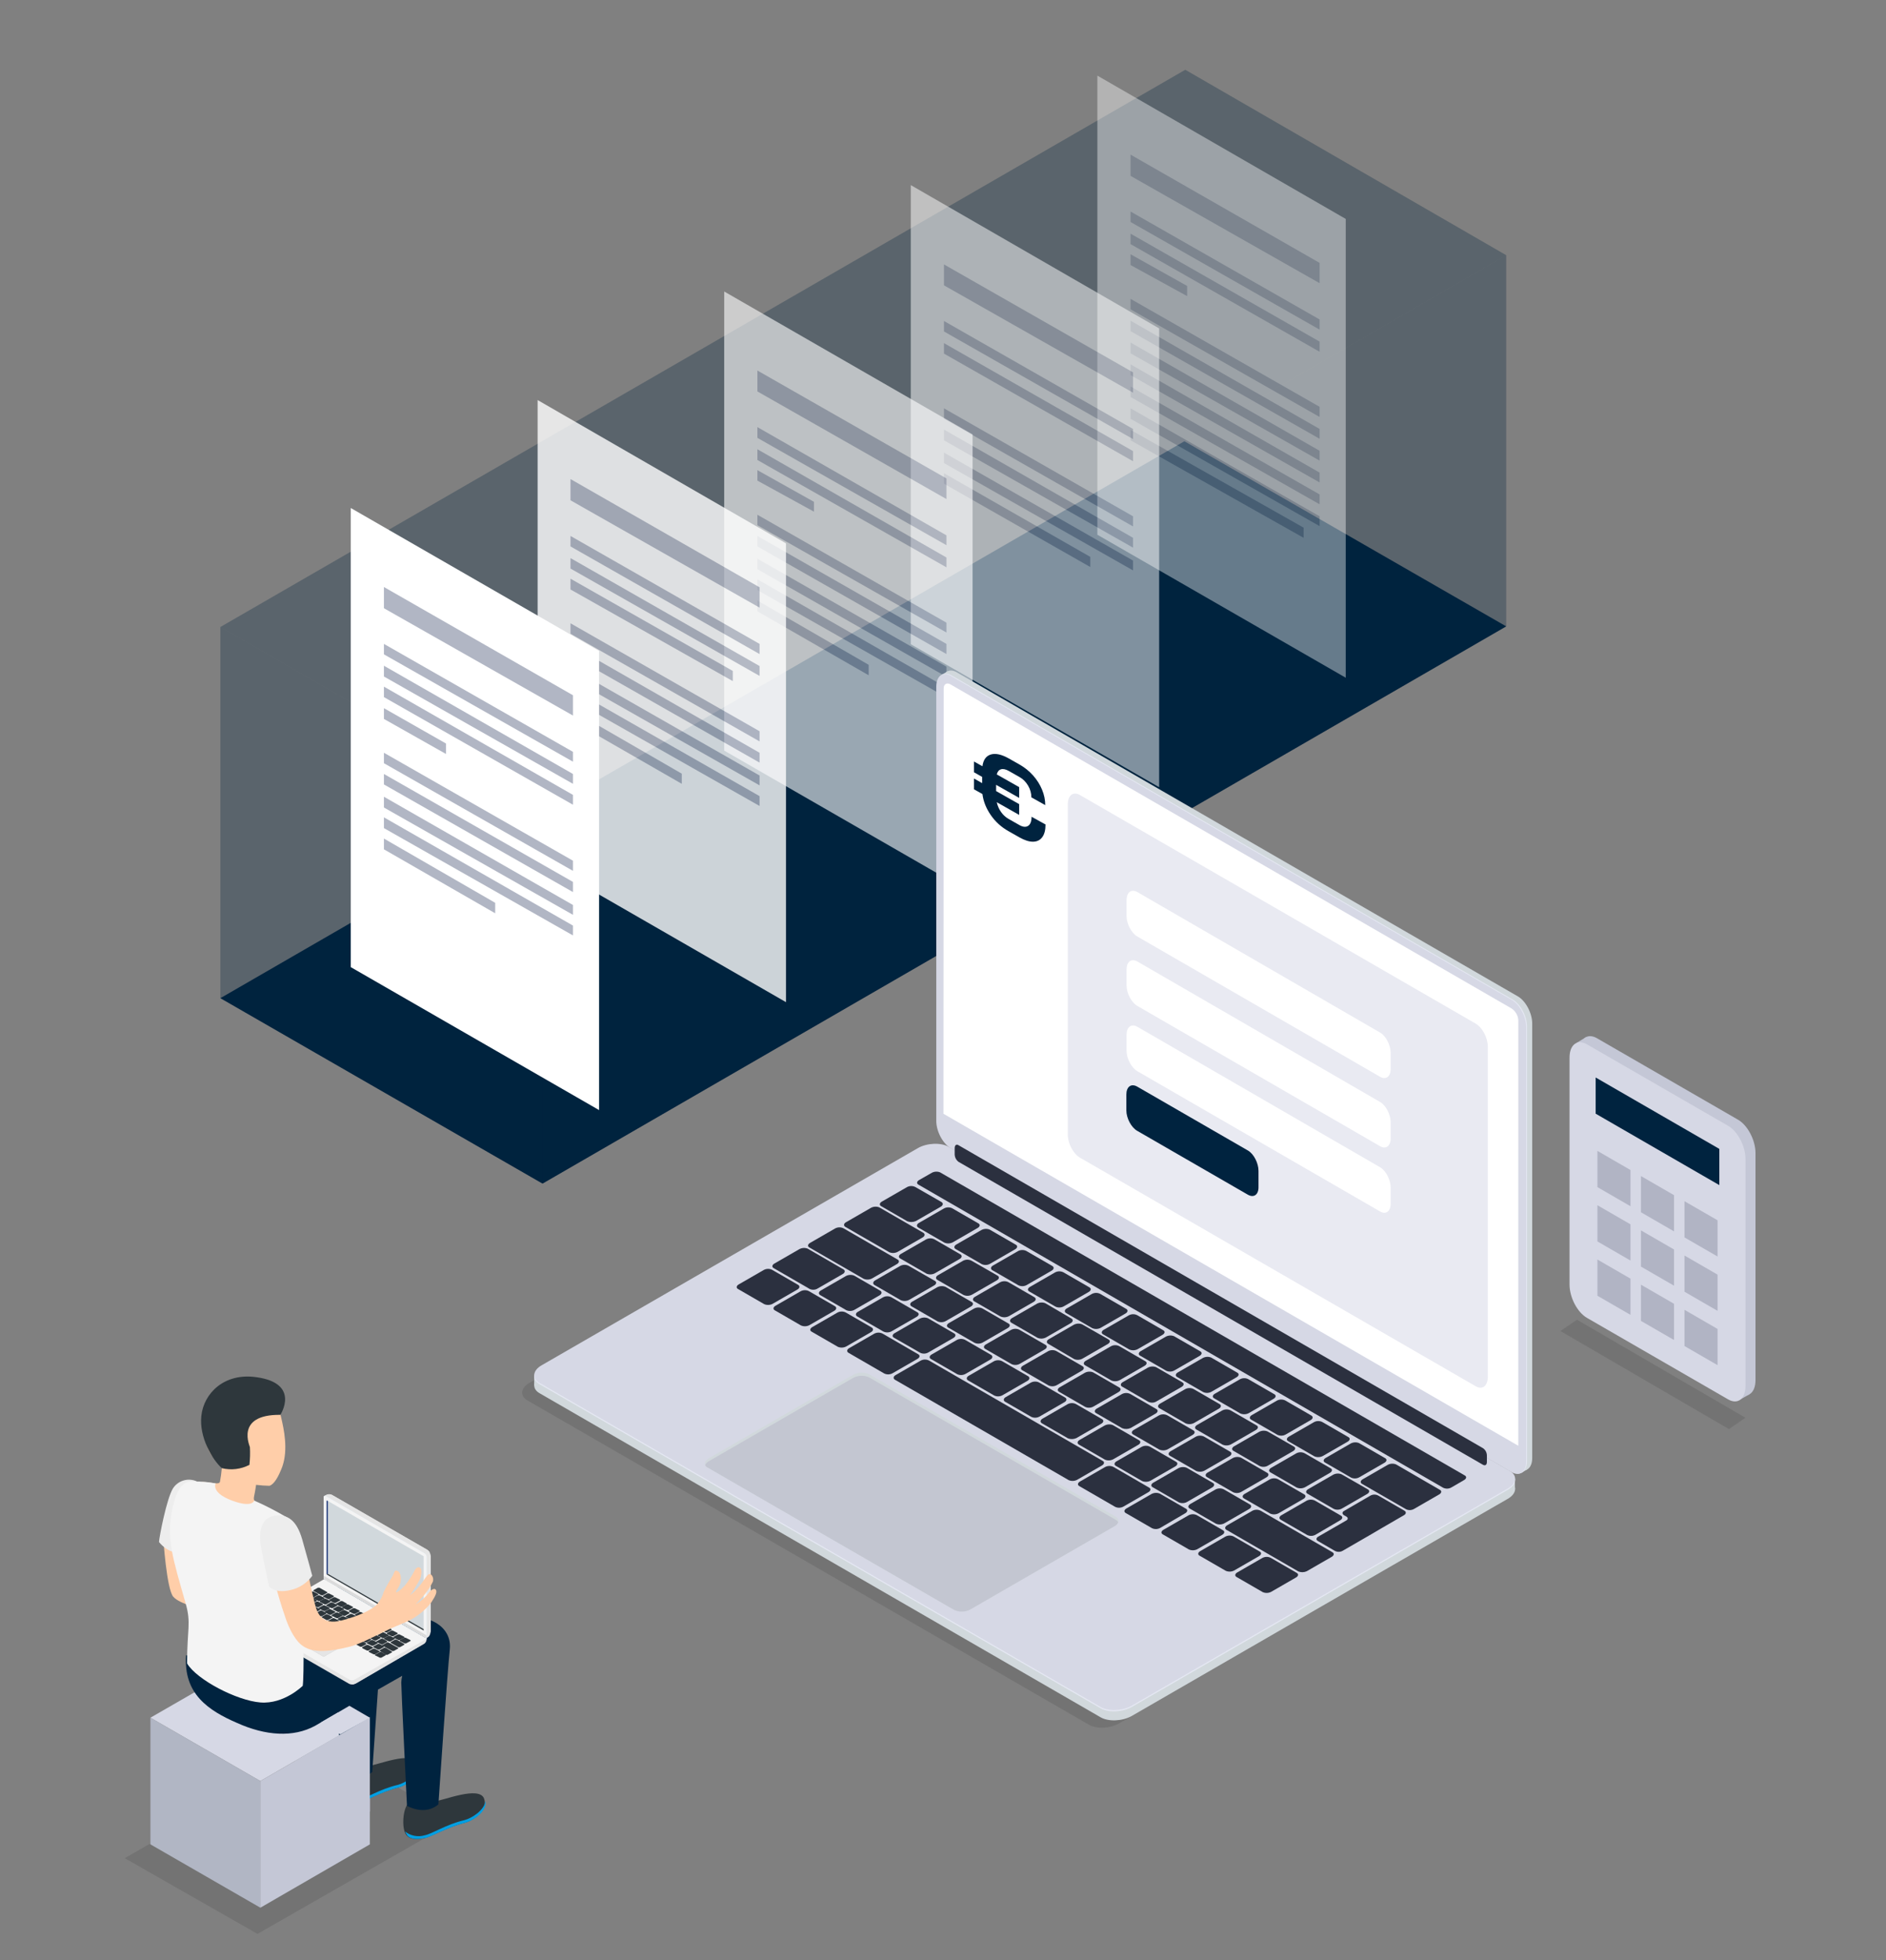 <svg xmlns="http://www.w3.org/2000/svg" xmlns:xlink="http://www.w3.org/1999/xlink" id="Ebene_1" width="967.117" height="1004.683" viewBox="0 0 967.117 1004.683"><rect x="0" y="0" width="967.117" height="1004.683" fill="#808080" stroke="none"/><defs><linearGradient id="Unbenannter_Verlauf" x1="399.234" y1="1969.568" x2="399.234" y2="1777.111" gradientTransform="translate(283.936 -1820.616) rotate(29.887) skewX(29.729)" gradientUnits="userSpaceOnUse"><stop offset=".21" stop-color="#fff" stop-opacity="0"></stop><stop offset="1" stop-color="#fff" stop-opacity=".2"></stop></linearGradient></defs><polygon points="886.575 732.508 800.165 682.247 808.635 676.438 895.035 726.697 886.575 732.508" opacity=".1"></polygon><polygon points="897.059 714.676 891.915 717.611 892.295 709.458 897.059 714.676" fill="#c4c7d6"></polygon><polygon points="278.205 606.677 113.015 511.63 607.324 226.173 772.356 321.062 278.205 606.677" fill="#00233f"></polygon><polygon points="278.205 416.582 113.015 321.377 607.797 35.763 772.356 130.81 278.205 416.582" fill="#00233f" opacity=".3"></polygon><polygon points="278.205 606.677 113.015 511.63 113.015 321.377 278.205 416.582 278.205 606.677" fill="#00233f" opacity=".3"></polygon><polygon points="772.356 321.062 278.205 606.677 278.205 416.582 772.356 130.81 772.356 321.062" fill="#00233f" opacity=".3"></polygon><g opacity=".4"><polygon points="690.076 347.385 562.716 274.09 562.716 38.758 690.076 112.211 690.076 347.385" fill="#fff"></polygon><polygon points="676.678 145.154 676.678 134.751 579.74 79.267 579.74 90.143 676.678 145.154" fill="#b1b6c4"></polygon><polygon points="676.678 168.955 676.678 163.754 579.74 108.428 579.74 113.787 676.678 168.955" fill="#b1b6c4"></polygon><polygon points="676.678 180.304 676.678 175.103 579.74 119.777 579.74 125.136 676.678 180.304" fill="#b1b6c4"></polygon><polygon points="608.742 151.774 608.742 146.573 579.74 130.337 579.74 135.854 608.742 151.774" fill="#b1b6c4"></polygon><polygon points="676.678 213.72 676.678 208.519 579.74 153.193 579.74 158.552 676.678 213.72" fill="#b1b6c4"></polygon><polygon points="676.678 224.912 676.678 219.868 579.74 164.384 579.74 169.743 676.678 224.912" fill="#b1b6c4"></polygon><polygon points="676.678 236.103 676.678 231.059 579.74 175.576 579.74 181.092 676.678 236.103" fill="#b1b6c4"></polygon><polygon points="676.678 247.294 676.678 242.25 579.74 186.767 579.74 192.284 676.678 247.294" fill="#b1b6c4"></polygon><polygon points="676.678 258.486 676.678 253.442 579.74 198.116 579.74 203.475 676.678 258.486" fill="#b1b6c4"></polygon><polygon points="676.678 269.677 676.678 264.633 579.74 209.307 579.74 214.666 676.678 269.677" fill="#b1b6c4"></polygon><polygon points="668.482 270.465 579.74 220.341 579.74 225.7 668.482 275.667 668.482 270.465" fill="#b1b6c4"></polygon></g><g opacity=".5"><polygon points="594.399 403.5 467.038 330.204 467.038 94.872 594.399 168.325 594.399 403.5" fill="#fff"></polygon><polygon points="581.001 201.268 581.001 190.865 484.062 135.539 484.062 146.257 581.001 201.268" fill="#b1b6c4"></polygon><polygon points="581.001 225.069 581.001 219.868 484.062 164.542 484.062 169.901 581.001 225.069" fill="#b1b6c4"></polygon><polygon points="581.001 236.418 581.001 231.217 484.062 175.891 484.062 181.25 581.001 236.418" fill="#b1b6c4"></polygon><polygon points="581.001 269.834 581.001 264.633 484.062 209.307 484.062 214.666 581.001 269.834" fill="#b1b6c4"></polygon><polygon points="581.001 280.711 581.001 275.667 484.062 220.183 484.062 225.7 581.001 280.711" fill="#b1b6c4"></polygon><polygon points="581.001 292.375 581.001 287.331 484.062 232.005 484.062 237.364 581.001 292.375" fill="#b1b6c4"></polygon><polygon points="559.091 285.439 484.062 242.566 484.062 247.925 559.091 290.641 559.091 285.439" fill="#b1b6c4"></polygon></g><g opacity=".6"><polygon points="498.721 458.037 371.361 384.742 371.361 149.41 498.721 222.705 498.721 458.037" fill="#fff"></polygon><polygon points="485.323 255.806 485.323 245.245 388.384 189.919 388.384 200.638 485.323 255.806" fill="#b1b6c4"></polygon><polygon points="485.323 279.45 485.323 274.406 388.384 218.922 388.384 224.439 485.323 279.45" fill="#b1b6c4"></polygon><polygon points="485.323 290.798 485.323 285.755 388.384 230.271 388.384 235.788 485.323 290.798" fill="#b1b6c4"></polygon><polygon points="417.387 262.269 417.387 257.225 388.384 240.989 388.384 246.349 417.387 262.269" fill="#b1b6c4"></polygon><polygon points="485.323 324.215 485.323 319.171 388.384 263.845 388.384 269.204 485.323 324.215" fill="#b1b6c4"></polygon><polygon points="485.323 335.248 485.323 330.047 388.384 274.721 388.384 280.08 485.323 335.248" fill="#b1b6c4"></polygon><polygon points="485.323 346.913 485.323 341.711 388.384 286.385 388.384 291.744 485.323 346.913" fill="#b1b6c4"></polygon><polygon points="485.323 357.473 485.323 352.429 388.384 296.946 388.384 302.463 485.323 357.473" fill="#b1b6c4"></polygon><polygon points="445.444 340.765 388.384 307.822 388.384 313.339 445.444 346.125 445.444 340.765" fill="#b1b6c4"></polygon></g><g opacity=".8"><polygon points="403.043 513.679 275.683 440.384 275.683 205.051 403.043 278.504 403.043 513.679" fill="#fff"></polygon><polygon points="389.488 311.447 389.488 301.044 292.549 245.56 292.549 256.437 389.488 311.447" fill="#b1b6c4"></polygon><polygon points="389.488 335.248 389.488 330.047 292.549 274.721 292.549 280.08 389.488 335.248" fill="#b1b6c4"></polygon><polygon points="389.488 346.44 389.488 341.396 292.549 286.07 292.549 291.429 389.488 346.44" fill="#b1b6c4"></polygon><polygon points="375.774 349.119 375.774 343.918 292.549 296.631 292.549 302.147 375.774 349.119" fill="#b1b6c4"></polygon><polygon points="389.488 380.014 389.488 374.812 292.549 319.486 292.549 324.845 389.488 380.014" fill="#b1b6c4"></polygon><polygon points="389.488 390.89 389.488 385.846 292.549 330.362 292.549 335.721 389.488 390.89" fill="#b1b6c4"></polygon><polygon points="389.488 402.554 389.488 397.51 292.549 342.184 292.549 347.543 389.488 402.554" fill="#b1b6c4"></polygon><polygon points="389.488 413.115 389.488 408.071 292.549 352.745 292.549 358.104 389.488 413.115" fill="#b1b6c4"></polygon><polygon points="349.609 396.564 292.549 363.621 292.549 368.98 349.609 401.766 349.609 396.564" fill="#b1b6c4"></polygon></g><polygon points="307.208 569.005 179.848 495.709 179.848 260.377 307.208 333.672 307.208 569.005" fill="#fff"></polygon><polygon points="293.81 366.773 293.81 356.37 196.871 300.886 196.871 311.762 293.81 366.773" fill="#b1b6c4"></polygon><polygon points="293.81 390.417 293.81 385.373 196.871 330.047 196.871 335.406 293.81 390.417" fill="#b1b6c4"></polygon><polygon points="293.81 401.766 293.81 396.722 196.871 341.238 196.871 346.755 293.81 401.766" fill="#b1b6c4"></polygon><polygon points="293.81 412.484 293.81 407.44 196.871 351.957 196.871 357.316 293.81 412.484" fill="#b1b6c4"></polygon><polygon points="293.81 446.373 293.81 441.172 196.871 385.846 196.871 391.205 293.81 446.373" fill="#b1b6c4"></polygon><polygon points="293.81 457.249 293.81 452.048 196.871 396.722 196.871 402.081 293.81 457.249" fill="#b1b6c4"></polygon><polygon points="293.81 468.913 293.81 463.87 196.871 408.386 196.871 413.903 293.81 468.913" fill="#b1b6c4"></polygon><polygon points="293.81 479.474 293.81 474.43 196.871 418.947 196.871 424.464 293.81 479.474" fill="#b1b6c4"></polygon><polygon points="228.711 381.117 196.871 362.99 196.871 368.507 228.711 386.476 228.711 381.117" fill="#b1b6c4"></polygon><polygon points="253.931 462.766 196.871 429.823 196.871 435.339 253.931 468.125 253.931 462.766" fill="#b1b6c4"></polygon><polygon points="132.054 991.259 63.955 952.449 165.737 894.113 233.593 933.167 132.054 991.259" opacity=".1"></polygon><polygon points="133.518 912.908 77.135 880.445 133.518 847.981 189.658 880.445 133.518 912.908" fill="#d6d8e5"></polygon><polygon points="133.518 977.834 77.135 945.371 77.135 880.445 133.518 912.908 133.518 977.834" fill="#b1b6c4"></polygon><polygon points="189.658 945.371 133.518 977.834 133.518 912.908 189.658 880.445 189.658 945.371" fill="#c4c7d6"></polygon><g id="Men_5"><path d="M208.94,924.868c4.842,1.3,9.998.688,14.401-1.709,3.417,0,22.456-8.055,24.896-1.22,2.197,6.102-5.858,11.472-10.252,12.448-9.519,2.441-16.598,7.078-20.503,7.811-2.929.488-6.59.976-8.787-1.22-2.685-2.441-2.441-12.448.244-16.11h0Z" fill="#2e373c"></path><path d="M217.727,940.733c3.905-.732,10.984-5.614,20.503-7.811,3.661-.976,10.008-4.882,10.74-9.763.976,5.37-6.59,10.252-10.74,11.228-9.519,2.441-16.598,7.078-20.503,7.811-2.929.488-6.59.976-8.787-1.22-.491-.682-.901-1.419-1.22-2.197,2.822,2.234,6.552,2.962,10.007,1.953h0Z" fill="#009fe3"></path><path d="M174.768,906.806c4.842,1.3,9.998.688,14.401-1.709,3.417,0,22.456-8.055,24.896-1.22,2.197,6.102-5.858,11.472-10.252,12.448-9.519,2.441-16.598,7.078-20.503,7.811-2.929.488-6.59.976-8.787-1.22-2.685-2.685-2.441-12.448.244-16.11h0Z" fill="#2e373c"></path><path d="M183.556,922.671c3.905-.732,10.984-5.614,20.503-7.811,3.661-.976,10.007-4.882,10.74-9.763.976,5.37-6.59,10.252-10.74,11.228-9.519,2.441-16.598,7.078-20.503,7.811-2.929.488-6.59.976-8.787-1.22-.491-.682-.901-1.419-1.22-2.197,2.822,2.234,6.552,2.962,10.007,1.953h0Z" fill="#009fe3"></path><path d="M121.558,883.13c14.645,6.59,28.802,7.567,40.03,1.464l11.716-6.834c.732,15.133,1.464,29.778,1.464,29.778,0,0,9.031,6.834,16.11.732,0,0,1.464-21.235,2.929-42.227l12.448-7.078c-.283,1.119-.447,2.264-.488,3.417,0,3.905,2.929,63.218,2.929,63.218,0,0,9.031,5.37,16.11-.732,0,0,4.638-68.588,5.858-79.571,1.22-12.204-12.448-18.306-21.235-15.133-1.953.732-7.078,2.441-13.181,4.882.244-3.417.488-6.102.732-7.567,1.22-12.448-12.448-18.306-21.235-15.133-8.055,2.685-61.265,22.7-61.265,22.7.272,5.086.924,10.145,1.953,15.133l-20.991-1.709c-1.464,19.771,11.472,28.314,26.117,34.66v-0ZM158.415,848.958l14.157-8.055c-.285.952-.449,1.936-.488,2.929l-13.669,5.126Z" fill="#00233f"></path><path d="M83.725,788.425s1.709,26.117,5.126,30.022c3.417,3.905,15.133,6.346,15.133,6.346l9.031,14.645s-8.299-46.62-10.007-47.84c-1.709-1.22-19.283-3.173-19.283-3.173h-0Z" fill="#ffcea9"></path><path id="_&#x41A;&#x43E;&#x43D;&#x442;&#x443;&#x440;_" d="M101.055,759.379c-4.478-2.112-9.827-.539-12.448,3.661-3.173,5.37-6.834,24.164-7.078,27.337,0,0,4.638,6.346,11.472,5.37l8.055-36.368h0Z" fill="#ededed"></path><path id="_&#x41A;&#x43E;&#x43D;&#x442;&#x443;&#x440;_2" d="M104.228,759.623c4.638.244,7.811,1.464,8.543,0,.447-2.341.772-4.704.976-7.078-.488-1.22-.976-2.685-.976-2.685-5.614-3.417-7.567-9.763-8.299-16.842-1.22-12.204,5.37-22.944,17.574-24.164,11.472-1.22,20.015,6.834,22.212,18.062,1.22,5.37,3.661,15.865.488,24.897-1.953,5.126-4.149,9.031-6.59,9.763-2.285-.04-4.567-.203-6.834-.488h0s-.488,3.417-.976,5.614c-.488,2.197-.244,3.417,4.149,6.102,4.394,2.685-6.59,8.299-13.669,7.567-7.078-.732-15.133-4.882-17.33-9.519-2.685-5.37-2.441-11.472.732-11.228h0Z" fill="#ffcea9"></path><g id="_&#x413;&#x440;&#x443;&#x43F;&#x43F;&#x430;_"><g id="_&#x413;&#x440;&#x443;&#x43F;&#x43F;&#x430;_2"><g id="_&#x413;&#x440;&#x443;&#x43F;&#x43F;&#x430;_3"><path id="_&#x41A;&#x43E;&#x43D;&#x442;&#x443;&#x440;_3" d="M218.704,839.683h0c-.054,1.326-.793,2.528-1.953,3.173l-34.416,20.015c-1.11.734-2.551.734-3.661,0l-48.329-27.826c-1.082-.723-1.795-1.881-1.953-3.173v-.244l90.311,8.055h0Z" fill="#e5e5e5"></path><path id="_&#x41A;&#x43E;&#x43D;&#x442;&#x443;&#x440;_4" d="M216.995,842.856l-34.416,20.015c-.606.307-1.273.474-1.953.488v-23.676h38.077c.216,1.323-.485,2.626-1.709,3.173Z" fill="#e5e5e5"></path><g id="_&#x413;&#x440;&#x443;&#x43F;&#x43F;&#x430;_4"><path id="_&#x41A;&#x43E;&#x43D;&#x442;&#x443;&#x440;_5" d="M181.847,860.918c-.828.49-1.857.49-2.685,0l-50.037-28.802c-.732-.244-.732-.976,0-1.22l37.101-21.479,52.722,30.511-37.101,20.991h0Z" fill="#f4f4f4"></path></g><g id="_&#x413;&#x440;&#x443;&#x43F;&#x43F;&#x430;_5"><polygon id="_&#x41A;&#x43E;&#x43D;&#x442;&#x443;&#x440;_6" points="149.628 839.683 149.872 839.927 165.982 849.202 175.013 844.076 175.257 843.832 158.903 834.557 149.628 839.683" fill="#bfbfbf"></polygon><polygon id="_&#x41A;&#x43E;&#x43D;&#x442;&#x443;&#x440;_7" points="149.872 839.927 165.982 849.202 175.013 844.076 158.903 834.801 149.872 839.927" fill="#e5e5e5"></polygon></g><path d="M205.035,841.147l2.441,1.22h.732l2.197-1.22c.244,0,.244-.244,0-.488l-2.441-1.22h-.732l-2.197,1.22v.488Z" fill="#2e373c"></path><path d="M201.862,839.438l2.441,1.22h.732l2.197-1.22c.244,0,.244-.244,0-.488l-2.441-1.22h-.732l-2.197,1.22c-.244,0-.244.244,0,.488Z" fill="#2e373c"></path><path d="M198.445,837.486l2.441,1.22h.732l2.197-1.22c.163-.163.163-.325,0-.488l-2.441-1.22h-.732l-2.197,1.22v.488Z" fill="#2e373c"></path><path d="M195.272,835.533l2.441,1.22h.732l2.197-1.22c.244,0,.244-.244,0-.488l-2.441-1.22h-.732l-2.197,1.22c-.163.163-.163.325,0,.488Z" fill="#2e373c"></path><path d="M192.099,833.581l2.441,1.22h.732l2.197-1.22c.244,0,.244-.244,0-.488l-2.441-1.22h-.732l-2.197,1.22c-.163,0-.163.163,0,.488Z" fill="#3a2c6d"></path><path d="M188.681,831.628l2.441,1.22h.732l2.197-1.22c.244,0,.244-.244,0-.488l-2.441-1.22h-.732l-2.197,1.22c-.244.244-.244.488,0,.488Z" fill="#3a2c6d"></path><path d="M185.508,829.919l2.441,1.22h.732l2.197-1.22c.244,0,.244-.244,0-.488l-2.441-1.22h-.732l-2.197,1.22c-.244,0-.244.244,0,.488-.244-.244-.244,0,0,0Z" fill="#3a2c6d"></path><path d="M182.091,827.967l2.441,1.22h.732l2.197-1.22c.163-.163.163-.325,0-.488l-2.441-1.22h-.732l-2.197,1.22c-.163.163-.163.325,0,.488Z" fill="#2e373c"></path><path d="M178.918,826.014l2.441,1.22h.732l2.197-1.22c.244,0,.244-.244,0-.488l-2.441-1.22h-.732l-2.197,1.22v.488Z" fill="#2e373c"></path><path d="M175.501,824.061l2.441,1.22h.732l2.197-1.22c.244,0,.244-.244,0-.488l-2.441-1.22h-.732l-2.197,1.22c0,.244-.244.488,0,.488Z" fill="#2e373c"></path><path d="M172.328,822.353l2.441,1.22h.732l2.197-1.22c.244,0,.244-.244,0-.488l-2.197-1.22h-.732l-2.197,1.22c-.488,0-.488.244-.244.488h0Z" fill="#2e373c"></path><path d="M168.911,820.4l2.441,1.22h.732l2.197-1.22c.244,0,.244-.244,0-.488l-2.441-1.22h-.732l-2.197,1.22c-.163.163-.163.325,0,.488Z" fill="#2e373c"></path><path d="M165.737,818.447l2.441,1.22h.732l2.197-1.22c.163-.163.163-.325,0-.488l-2.441-1.22h-.732l-2.197,1.22c-.163.163-.163.325,0,.488Z" fill="#2e373c"></path><path d="M160.856,815.518l3.905,2.197h.732l2.197-1.22c.244,0,.244-.244,0-.488l-3.905-2.197h-.732l-2.197,1.22c-.244.244-.244.488,0,.488Z" fill="#2e373c"></path><path d="M196.98,840.171l2.441,1.22h.732l2.197-1.22c.244,0,.244-.244,0-.488l-2.441-1.22h-.732l-2.197,1.22v.488Z" fill="#2e373c"></path><path d="M193.807,838.462l2.441,1.22h.732l2.197-1.22c.244,0,.244-.244,0-.488l-2.441-1.22h-.732l-2.197,1.22c-.244,0-.244.244,0,.488Z" fill="#2e373c"></path><path d="M190.39,836.51l2.441,1.22h.732l2.197-1.22c.244,0,.244-.244,0-.488l-2.441-1.22h-.732l-2.197,1.22v.488Z" fill="#3a2c6d"></path><path d="M187.217,834.557l2.197,1.22h.732l2.197-1.22c.244,0,.244-.244,0-.488l-2.441-1.22h-.732l-2.197,1.22c0,.163.081.326.244.488h0Z" fill="#3a2c6d"></path><path d="M183.8,832.604l2.441,1.22h.732l2.197-1.22c.244,0,.244-.244,0-.488l-2.441-1.22h-.732l-2.197,1.22v.488Z" fill="#3a2c6d"></path><path d="M180.626,830.652l2.441,1.22h.732l2.197-1.22c.244,0,.244-.244,0-.488l-2.441-1.22h-.732l-2.197,1.22c-.244.244-.244.488,0,.488Z" fill="#3a2c6d"></path><path d="M177.453,828.943l2.441,1.22h.732l2.197-1.22c.244,0,.244-.244,0-.488l-2.441-1.22h-.732l-2.197,1.22c-.244,0-.244.244,0,.488Z" fill="#2e373c"></path><path d="M174.036,826.99l2.197,1.22h.732l2.197-1.22c.244,0,.244-.244,0-.488l-2.441-1.22h-.732l-2.197,1.22c.015.188.103.363.244.488h0Z" fill="#2e373c"></path><path d="M170.863,825.038l2.441,1.22h.732l2.197-1.22c.244,0,.244-.244,0-.488l-2.441-1.22h-.732l-2.197,1.22c-.163.163-.163.325,0,.488Z" fill="#2e373c"></path><path d="M167.446,823.085l2.441,1.22h.732l2.197-1.22c.244,0,.244-.244,0-.488l-2.441-1.22h-.732l-2.197,1.22c-.244.244-.244.488,0,.488Z" fill="#2e373c"></path><path d="M164.029,821.132l2.441,1.22h.732l2.197-1.22c.163-.163.163-.325,0-.488l-2.441-1.22h-.732l-2.197,1.22v.488Z" fill="#2e373c"></path><path d="M160.856,819.424l2.441,1.22h.732l2.197-1.22c.163-.163.163-.325,0-.488l-2.441-1.22h-.732l-2.197,1.22c-.244,0-.244.244,0,.488Z" fill="#2e373c"></path><path d="M200.397,842.124l3.905,2.197h.732l2.197-1.22c.163-.163.163-.326,0-.488l-3.905-2.197h-.732l-2.197,1.22c-.244.244-.244.488,0,.488Z" fill="#2e373c"></path><path d="M160.612,815.762l2.441,1.22c.135,0,.244.109.244.244s-.109.244-.244.244l-2.441,1.464h-1.709l-2.441,1.464h-.732l-1.464-.976c-.244,0-.244-.244,0-.488l2.441-1.22.488-.244.244-.244.244-.244,1.953-1.22h.976Z" fill="#2e373c"></path><path d="M192.343,848.47l2.441,1.22h.732l2.197-1.22c.163-.163.163-.325,0-.488l-2.197-1.22h-.732l-2.197,1.22c-.488.244-.488.488-.244.488h0Z" fill="#2e373c"></path><path d="M189.169,846.761l2.441,1.22h.732l2.197-1.22c.244,0,.244-.244,0-.488l-2.441-1.22h-.732l-2.197,1.22c-.163,0-.163.163,0,.488-.244-.244-.244,0,0,0Z" fill="#2e373c"></path><path d="M185.752,844.808l2.441,1.22h.732l2.197-1.22c.244,0,.244-.244,0-.488l-2.441-1.22h-.732l-2.197,1.22v.488Z" fill="#2e373c"></path><path d="M157.927,828.699l2.441,1.22h.732l2.197-1.22c.244,0,.244-.244,0-.488l-2.441-1.22h-.732l-2.197,1.22c-.163.163-.163.325,0,.488Z" fill="#3a2c6d"></path><path d="M154.51,826.746l2.441,1.22h.732l2.197-1.22c.244,0,.244-.244,0-.488l-2.441-1.22h-.732l-2.197,1.22v.488Z" fill="#3a2c6d"></path><path d="M151.337,824.793l2.441,1.22h.732l2.197-1.22c.163-.163.163-.325,0-.488l-2.441-1.22h-.732l-2.197,1.22c-.244.244-.244.488,0,.488Z" fill="#3a2c6d"></path><path d="M148.163,823.085l2.441,1.22h.732l2.197-1.22c.244,0,.244-.244,0-.488l-2.441-1.22h-.732l-2.197,1.22v.488Z" fill="#3a2c6d"></path><path d="M181.603,842.367l3.173,1.709h.732l2.197-1.22c.244,0,.244-.244,0-.488l-3.173-1.953h-.732l-2.197,1.22v.732Z" fill="#2e373c"></path><path d="M161.1,830.652l3.173,1.953h.732l2.197-1.22c.244,0,.244-.244,0-.488l-3.173-1.953h-.732l-2.197,1.22v.488Z" fill="#3a2c6d"></path><path d="M165.249,832.848l15.377,8.787h.732l2.197-1.22c.244,0,.244-.244,0-.488l-15.621-9.031h-.732l-2.197,1.22c0,.326.081.57.244.732h0v0Z" fill="#3a2c6d"></path><path d="M193.075,841.635l2.441,1.22h.732l2.197-1.22c.244,0,.244-.244,0-.488l-2.197-1.22h-.732l-2.197,1.22c-.488,0-.488.244-.244.488h0Z" fill="#2e373c"></path><path d="M189.658,839.683l2.441,1.22h.732l2.197-1.22c.244,0,.244-.244,0-.488l-2.441-1.22h-.732l-2.197,1.22c0,.244-.244.488,0,.488Z" fill="#2e373c"></path><path d="M186.485,837.73l2.441,1.22h.732l2.197-1.22c.244,0,.244-.244,0-.488l-2.441-1.22h-.732l-2.197,1.22c-.244.244-.244.488,0,.488Z" fill="#3a2c6d"></path><path d="M183.067,835.777l2.441,1.22h.732l2.197-1.22c.244,0,.244-.244,0-.488l-2.441-1.22h-.732l-2.197,1.22v.488Z" fill="#3a2c6d"></path><path d="M179.894,834.069l2.441,1.22h.732l2.197-1.22c.163-.163.163-.325,0-.488l-2.441-1.22h-.732l-2.197,1.22c-.244,0-.244.244,0,.488Z" fill="#3a2c6d"></path><path d="M176.477,832.116l2.441,1.22h.732l2.197-1.22c.244,0,.244-.244,0-.488l-2.441-1.22h-.732l-2.197,1.22v.488Z" fill="#3a2c6d"></path><path d="M173.304,830.163l2.441,1.22h.732l2.197-1.22c.244,0,.244-.244,0-.488l-2.441-1.22h-.732l-2.197,1.22c-.244.244-.244.488,0,.488Z" fill="#2e373c"></path><path d="M170.131,828.211l2.441,1.22h.732l2.197-1.22c.244,0,.244-.244,0-.488l-2.441-1.22h-.732l-2.197,1.22c-.244.244-.244.488,0,.488Z" fill="#2e373c"></path><path d="M166.714,826.502l2.197,1.22h.732l2.197-1.22c.244,0,.244-.244,0-.488l-2.441-1.22h-.732l-2.197,1.22c.015.188.103.363.244.488h0Z" fill="#2e373c"></path><path d="M163.541,824.549l2.441,1.22h.732l2.197-1.22c.244,0,.244-.244,0-.488l-2.441-1.22h-.732l-2.197,1.22c-.244,0-.244.244,0,.488Z" fill="#2e373c"></path><path d="M160.124,822.597l2.441,1.22h.732l2.197-1.22c.244,0,.244-.244,0-.488l-2.441-1.22h-.732l-2.197,1.22c-.244.244-.244.488,0,.488Z" fill="#2e373c"></path><path d="M156.95,820.644l2.441,1.22h.732l2.197-1.22c.163-.163.163-.325,0-.488l-2.441-1.22h-.732l-2.197,1.22c-.244.244-.244.488,0,.488Z" fill="#2e373c"></path><path d="M196.248,843.588l4.882,2.685h.732l2.197-1.22c.244,0,.244-.244,0-.488l-4.882-2.685h-.732l-2.197,1.22c-.244,0-.488,0-.488.244.023.26.229.466.488.488h0v-.244Z" fill="#2e373c"></path><path d="M191.366,844.32l2.441,1.22h.732l2.197-1.22c.244,0,.244-.244,0-.488l-2.197-1.22h-.732l-2.197,1.22c-.244.244-.488.488-.244.488h0Z" fill="#2e373c"></path><path d="M188.193,842.367l2.441,1.22h.732l2.197-1.22c.244,0,.244-.244,0-.488l-2.441-1.22h-.732l-2.197,1.22c-.244.244-.244.488,0,.488Z" fill="#2e373c"></path><path d="M184.776,840.659l2.441,1.22h.732l2.197-1.22c.244,0,.244-.244,0-.488l-2.441-1.22h-.732l-2.197,1.22v.488Z" fill="#2e373c"></path><path d="M181.603,838.706l2.441,1.22h.732l2.197-1.22c.244,0,.244-.244,0-.488l-2.441-1.22h-.732l-2.197,1.22c-.163.163-.163.326,0,.488Z" fill="#3a2c6d"></path><path d="M178.43,836.754l2.197,1.22h.732l2.197-1.22c.163-.163.163-.325,0-.488l-2.441-1.22h-.732l-2.197,1.22c0,.163.081.325.244.488h0Z" fill="#3a2c6d"></path><path d="M175.013,834.801l2.441,1.22h.732l2.197-1.22c.244,0,.244-.244,0-.488l-2.441-1.22h-.732l-2.197,1.22c-.163,0-.244.081-.244.244s.081.244.244.244h0Z" fill="#3a2c6d"></path><path d="M171.595,832.848l2.441,1.22h.732l2.197-1.22c.244,0,.244-.244,0-.488l-2.441-1.22h-.732l-2.197,1.22c-.244,0-.488,0-.488.244.023.26.229.466.488.488h0v-.244Z" fill="#3a2c6d"></path><path d="M168.422,831.14l2.441,1.22h.732l2.197-1.22c.163-.163.163-.325,0-.488l-2.441-1.22h-.732l-2.197,1.22c-.244,0-.244.244,0,.488Z" fill="#2e373c"></path><path d="M165.249,829.187l2.197,1.22h.732l2.197-1.22c.244,0,.244-.244,0-.488l-2.441-1.22h-.732l-2.197,1.22c0,.244,0,.488.244.488h0Z" fill="#2e373c"></path><path d="M161.832,827.234l2.441,1.22h.732l2.197-1.22c.244,0,.244-.244,0-.488l-2.197-1.22h-.732l-2.197,1.22c-.488.244-.488.488-.244.488h0Z" fill="#2e373c"></path><path d="M158.659,825.282l2.441,1.22h.732l2.197-1.22c.244,0,.244-.244,0-.488l-2.441-1.22h-.732l-2.197,1.22c-.244.244-.244.488,0,.488Z" fill="#2e373c"></path><path d="M151.337,821.132l6.346,3.661h.732l2.197-1.22c.244,0,.244-.244,0-.488l-6.346-3.661h-.732l-2.197,1.22c-.163.163-.163.326,0,.488Z" fill="#3a2c6d"></path><path d="M194.783,846.273l3.173,1.953h.732l2.197-1.22c.244,0,.244-.244,0-.488l-3.173-1.953h-.732l-2.197,1.22c-.163.163-.163.326,0,.488Z" fill="#2e373c"></path></g><g id="_&#x413;&#x440;&#x443;&#x43F;&#x43F;&#x430;_6"><g id="_&#x413;&#x440;&#x443;&#x43F;&#x43F;&#x430;_7"><g id="_&#x413;&#x440;&#x443;&#x43F;&#x43F;&#x430;_8"><path id="_&#x41A;&#x43E;&#x43D;&#x442;&#x443;&#x440;_8" d="M218.704,839.683h0l-52.722-30.511v-41.494l.488-.976.488-.244h0c1.11-.734,2.551-.734,3.661,0l48.329,27.826c1.082.723,1.795,1.881,1.953,3.173v38.809c-.488,2.441-.976,2.685-2.197,3.417h-0Z" fill="#e5e5e5"></path><path id="_&#x41A;&#x43E;&#x43D;&#x442;&#x443;&#x440;_9" d="M214.066,799.653l-48.084-30.511v-1.464l.488-.976.488-.244c1.11-.734,2.551-.734,3.661,0l48.329,27.826c.603.358,1.106.862,1.464,1.464l-6.346,3.905h0Z" fill="#e5e5e5"></path><path id="_&#x41A;&#x43E;&#x43D;&#x442;&#x443;&#x440;_10" d="M167.202,766.946l50.525,29.29c.537.308.898.85.976,1.464v41.982l-52.722-30.511v-41.738c-.043-.361.215-.689.577-.732h.156c.244,0,.488,0,.488.244Z" fill="#dceeff"></path><path id="_&#x41A;&#x43E;&#x43D;&#x442;&#x443;&#x440;_11" d="M167.202,766.946l50.525,29.29c.537.308.898.85.976,1.464v41.982l-52.722-30.511v-41.738c-.043-.361.215-.689.577-.732h.156c.244,0,.488,0,.488.244Z" fill="#f4f4f4"></path><polygon id="_&#x41A;&#x43E;&#x43D;&#x442;&#x443;&#x440;_12" points="218.704 839.683 218.704 838.218 165.982 807.708 165.982 809.172 218.704 839.683" fill="#dbdbdb"></polygon></g><polygon id="_&#x41A;&#x43E;&#x43D;&#x442;&#x443;&#x440;_13" points="167.446 806.975 167.446 769.142 168.178 769.386 168.178 806.731 167.446 806.975" fill="#1e3779"></polygon><polygon id="_&#x41A;&#x43E;&#x43D;&#x442;&#x443;&#x440;_14" points="168.178 769.386 168.178 806.731 217.239 835.045 217.239 797.7 168.178 769.386" fill="#d1d8dc"></polygon><polygon id="_&#x41A;&#x43E;&#x43D;&#x442;&#x443;&#x440;_15" points="167.446 806.975 217.239 835.777 217.239 835.045 168.178 806.731 167.446 806.975" fill="#2e373c"></polygon></g></g></g></g><path id="_&#x41A;&#x43E;&#x43D;&#x442;&#x443;&#x440;_16" d="M110.575,760.355c-1.22,3.173,1.953,6.834,10.496,9.519,8.543,2.685,9.275-.732,9.275-.732,5.7,2.51,11.243,5.363,16.598,8.543,5.126,3.661,7.322,13.913,8.055,31.243.732,20.259.976,50.037.244,55.163,0,0-9.519,9.519-21.724,8.543-12.204-.976-32.707-11.716-37.589-20.015,0-17.574,2.197-20.503-.732-30.755-6.59-23.188-10.007-32.951-6.834-48.329,2.685-12.692,6.346-14.401,11.472-14.157,3.603-.03,7.201.297,10.74.976h0Z" fill="#f4f4f4"></path><path id="_&#x41A;&#x43E;&#x43D;&#x442;&#x443;&#x440;_17" d="M175.013,830.652c-10.007,2.441-12.448-3.661-13.669-9.031-3.173-12.692-4.882-24.164-7.322-31.243-2.929-8.543-5.614-9.763-9.763-11.472-4.882-1.953-9.031,2.197-7.322,12.936,1.998,12.535,5.102,24.869,9.275,36.857,1.22,3.905,4.149,10.984,8.299,14.401,5.126,4.149,12.936,3.905,24.652.976,4.882-1.22,10.496-4.149,20.015-8.787,2.441-1.22,4.638-1.953,9.519-4.149,4.882-2.194,9.155-5.545,12.448-9.763,2.441-3.661,2.929-5.37,2.441-6.346s-1.709-.732-3.173.732c-1.951,2.686-4.446,4.932-7.322,6.59,0,0,3.173-3.173,4.882-5.37,1.529-1.879,2.839-3.927,3.905-6.102.976-2.197-.976-5.126-2.441-3.661s-2.197,3.173-4.638,6.102c-1.362,1.647-2.919,3.123-4.638,4.394,1.606-2.184,3.073-4.467,4.394-6.834,1.192-1.798,1.711-3.959,1.464-6.102,0-1.22-1.709-2.441-3.173-.244-1.472,2.959-3.273,5.743-5.37,8.299-2.197,2.441-4.149,3.661-4.394,3.173s1.464-1.953,2.197-4.638c.732-2.685,0-5.614-1.464-6.102s-1.22-.244-2.441,2.441c-1.693,2.682-3.241,5.452-4.638,8.299-.746,2.679-2.176,5.119-4.149,7.078-2.685,2.197-8.055,5.126-17.574,7.567l-0.0 0Z" fill="#ffcea9"></path><path id="_&#x41A;&#x43E;&#x43D;&#x442;&#x443;&#x440;_18" d="M140.597,776.953c6.59-.976,11.472,1.953,14.401,12.204s5.126,18.55,5.126,18.55c-2.715,3.738-6.712,6.345-11.228,7.322-8.055,1.953-10.984-1.953-10.984-1.953,0,0-2.197-10.74-3.661-17.818s-1.953-16.842,6.346-18.306h0Z" fill="#ededed"></path><path d="M143.77,725.207s10.496-16.11-12.204-19.283c-16.598-2.441-27.093,8.299-28.314,19.771-1.22,10.984,5.614,22.456,10.496,26.849,4.77,1.169,9.802.562,14.157-1.709.325-2.999.407-6.019.244-9.031.244,0-8.055-16.842,15.621-16.598h0Z" fill="#2e373c"></path></g><polygon points="189.658 928.529 189.658 880.201 151.337 902.656 165.982 933.167 189.658 928.529" fill="#c4c7d6"></polygon><polygon points="164.517 882.885 179.162 874.342 189.658 880.445 174.524 888.988 164.517 882.885" fill="#d6d8e5"></polygon><path d="M778.339,752.794l-287.758-166.143c-4.027-2.301-7.364-8.629-7.364-13.922v-222.636c0-5.408,3.222-7.824,7.364-5.523l287.758,166.143c4.027,2.301,7.364,8.629,7.364,13.922v222.636c0,5.408-3.337,7.939-7.364,5.523h0Z" fill="#d1d8dc"></path><polygon points="779.835 755.095 783.056 753.254 781.676 743.819 779.835 755.095" fill="#d1d8dc"></polygon><path d="M482.757,345.951l3.107-1.841,4.487,2.531s-4.832.69-4.947.69-2.646-1.381-2.646-1.381h0Z" fill="#d1d8dc"></path><path d="M775.808,754.405l-287.873-166.143c-4.027-2.301-7.364-8.629-7.364-13.922v-222.636c0-5.408,3.337-7.824,7.364-5.523l287.758,166.143c4.027,2.301,7.364,8.629,7.364,13.922v222.521c0,5.408-3.222,7.939-7.249,5.638h0Z" fill="#e4e7f2"></path><path d="M775.232,754.635l-287.758-166.143c-4.027-2.301-7.364-8.629-7.364-13.922v-222.636c0-5.408,3.337-7.824,7.364-5.523l287.758,166.143c4.027,2.301,7.364,8.629,7.364,13.922v222.636c0,5.408-3.337,7.824-7.364,5.523h0Z" fill="#d6d8e5"></path><path d="M778.569,741.058l-294.777-170.17.115-218.034c0-2.186,1.611-3.107,3.452-2.071l287.758,166.143c2.049,1.374,3.328,3.634,3.452,6.098v218.034h0Z" fill="#fff"></path><path d="M778.454,741.173l-294.662-170.285.115-218.034c0-2.186,1.611-3.107,3.452-2.071l287.758,166.143c2.049,1.374,3.328,3.634,3.452,6.098l-.115,218.149h0Z" fill="url(#Unbenannter_Verlauf)" opacity=".5"></path><path d="M558.234,883.959l-287.758-166.143c-4.027-2.301-3.567-6.443,1.151-9.089l192.836-111.26c4.602-2.646,11.736-2.991,15.763-.69l287.758,166.143c4.027,2.301,3.567,6.443-1.151,9.089l-192.836,111.26c-4.717,2.761-11.736,3.107-15.763.69Z" opacity=".1"></path><path d="M564.447,880.278l-287.758-166.143c-4.027-2.301-3.567-6.443,1.151-9.089l192.836-111.26c4.602-2.646,11.736-2.991,15.763-.69l287.758,166.143c4.027,2.301,3.567,6.443-1.151,9.089l-192.721,111.26c-4.717,2.646-11.851,2.991-15.878.69h-0Z" fill="#d1d8dc"></path><polygon points="273.928 710.338 273.928 704.93 280.141 707.461 273.928 710.338" fill="#d1d8dc"></polygon><polygon points="776.843 763.264 776.843 757.971 772.356 759.467 775.347 763.839 776.843 763.264" fill="#d1d8dc"></polygon><path d="M564.447,875.675l-287.758-166.143c-4.027-2.301-3.567-6.443,1.151-9.089l192.836-111.26c4.602-2.646,11.736-2.991,15.763-.69l287.758,166.143c4.027,2.301,3.567,6.443-1.151,9.089l-192.721,111.26c-4.717,2.646-11.851,2.991-15.878.69h-0Z" fill="#e4e7f2"></path><path d="M564.447,874.985l-287.758-166.143c-4.027-2.301-3.567-6.443,1.151-9.089l192.836-111.26c4.602-2.646,11.736-2.991,15.763-.69l287.758,166.143c4.027,2.301,3.567,6.443-1.151,9.089l-192.721,111.26c-4.717,2.646-11.851,2.991-15.878.69h-0Z" fill="#d6d8e5"></path><path d="M465.268,626.001l-13.347-7.709c-1.151-.575-.92-1.726.345-2.416l12.771-7.364c1.316-.728,2.904-.77,4.257-.115l13.462,7.709c1.036.575.92,1.726-.345,2.416l-12.771,7.364c-1.386.612-2.956.653-4.372.115h0Z" fill="#2b303f"></path><path d="M484.252,636.931l-13.347-7.709c-1.036-.575-.92-1.726.345-2.416l12.771-7.364c1.316-.728,2.904-.77,4.257-.115l13.347,7.709c1.151.575.92,1.726-.345,2.416l-12.771,7.364c-1.331.669-2.891.711-4.257.115Z" fill="#2b303f"></path><path d="M503.467,647.977l-13.347-7.709c-1.151-.575-.92-1.726.345-2.416l12.771-7.364c1.314-.707,2.875-.791,4.257-.23l13.347,7.709c1.151.575.92,1.726-.345,2.416l-12.771,7.364c-1.297.764-2.885.85-4.257.23Z" fill="#2b303f"></path><path d="M522.221,658.792l-13.347-7.709c-1.036-.575-.92-1.726.345-2.416l12.771-7.364c1.316-.728,2.904-.77,4.257-.115l13.347,7.709c1.036.575.92,1.726-.345,2.416l-12.771,7.364c-1.316.728-2.904.77-4.257.115Z" fill="#2b303f"></path><path d="M541.206,669.723l-13.347-7.709c-1.151-.575-.92-1.726.345-2.416l12.771-7.364c1.316-.728,2.904-.77,4.257-.115l13.347,7.709c1.151.575.92,1.726-.345,2.416l-12.771,7.364c-1.316.728-2.904.77-4.257.115h0Z" fill="#2b303f"></path><path d="M560.075,680.768l-13.347-7.709c-1.036-.575-.92-1.726.345-2.416l12.771-7.364c1.316-.728,2.904-.77,4.257-.115l13.347,7.709c1.151.575.92,1.726-.345,2.416l-12.771,7.364c-1.331.669-2.892.711-4.257.115Z" fill="#2b303f"></path><path d="M579.06,691.698l-13.347-7.709c-1.151-.575-.92-1.726.345-2.416l12.771-7.364c1.316-.728,2.904-.77,4.257-.115l13.347,7.709c1.151.575.92,1.726-.345,2.416l-12.771,7.364c-1.331.669-2.892.711-4.257.115h0Z" fill="#2b303f"></path><path d="M598.044,702.629l-13.347-7.709c-1.151-.575-.92-1.726.345-2.416l12.771-7.364c1.314-.707,2.875-.791,4.257-.23l13.347,7.709c1.151.575.92,1.726-.345,2.416l-12.771,7.364c-1.297.764-2.885.85-4.257.23Z" fill="#2b303f"></path><path d="M617.029,713.559l-13.347-7.709c-1.151-.575-.92-1.726.345-2.416l12.771-7.364c1.314-.707,2.875-.791,4.257-.23l13.347,7.709c1.151.575.92,1.726-.345,2.416l-12.771,7.364c-1.297.764-2.885.85-4.257.23Z" fill="#2b303f"></path><path d="M636.013,724.49l-13.347-7.709c-1.151-.575-.92-1.726.345-2.416l12.771-7.364c1.316-.728,2.904-.77,4.257-.115l13.347,7.709c1.151.575.92,1.726-.345,2.416l-12.771,7.364c-1.331.669-2.892.711-4.257.115Z" fill="#2b303f"></path><path d="M654.997,735.42l-13.347-7.709c-1.151-.575-.92-1.726.345-2.416l12.771-7.364c1.316-.728,2.904-.77,4.257-.115l13.347,7.709c1.151.575.92,1.726-.345,2.416l-12.771,7.364c-1.316.728-2.904.77-4.257.115Z" fill="#2b303f"></path><path d="M673.982,746.466l-13.347-7.709c-1.151-.575-.92-1.726.345-2.416l12.771-7.364c1.316-.728,2.904-.77,4.257-.115l13.347,7.709c1.151.575.92,1.726-.345,2.416l-12.771,7.364c-1.331.669-2.892.711-4.257.115Z" fill="#2b303f"></path><path d="M692.851,757.396l-13.347-7.709c-1.151-.575-.92-1.726.345-2.416l12.771-7.364c1.314-.707,2.875-.791,4.257-.23l13.347,7.709c1.151.575.92,1.726-.345,2.416l-12.771,7.364c-1.297.764-2.885.85-4.257.23Z" fill="#2b303f"></path><path d="M721.04,773.619l-22.551-13.002c-1.151-.575-.92-1.726.345-2.416l12.771-7.364c1.314-.707,2.875-.791,4.257-.23l22.436,13.002c1.151.575.92,1.726-.345,2.416l-12.771,7.364c-1.256.763-2.809.85-4.142.23Z" fill="#2b303f"></path><path d="M475.048,652.809l-13.347-7.709c-1.151-.575-.92-1.726.345-2.416l12.771-7.364c1.316-.728,2.904-.77,4.257-.115l13.347,7.709c1.036.575.92,1.726-.345,2.416l-12.771,7.364c-1.331.669-2.891.711-4.257.115Z" fill="#2b303f"></path><path d="M494.032,663.74l-13.347-7.709c-1.036-.575-.92-1.726.345-2.416l12.771-7.364c1.316-.728,2.904-.77,4.257-.115l13.462,7.709c1.036.575.92,1.726-.345,2.416l-12.771,7.364c-1.358.726-2.978.769-4.372.115h0Z" fill="#2b303f"></path><path d="M513.017,674.785l-13.347-7.709c-1.151-.575-.92-1.726.345-2.416l12.771-7.364c1.316-.728,2.904-.77,4.257-.115l13.347,7.709c1.036.575.92,1.726-.345,2.416l-12.771,7.364c-1.331.669-2.891.711-4.257.115Z" fill="#2b303f"></path><path d="M532.001,685.716l-13.347-7.709c-1.036-.575-.92-1.726.345-2.416l12.771-7.364c1.314-.707,2.875-.791,4.257-.23l13.347,7.824c1.036.575.92,1.726-.345,2.416l-12.771,7.364c-1.331.669-2.891.711-4.257.115Z" fill="#2b303f"></path><path d="M550.87,696.646l-13.347-7.824c-1.036-.575-.92-1.726.345-2.416l12.771-7.364c1.314-.707,2.875-.791,4.257-.23l13.462,7.709c1.151.575.92,1.726-.345,2.416l-12.771,7.364c-1.321.799-2.942.927-4.372.345h0Z" fill="#2b303f"></path><path d="M569.855,707.576l-13.347-7.709c-1.151-.575-.92-1.726.345-2.416l12.771-7.364c1.316-.728,2.904-.77,4.257-.115l13.347,7.709c1.151.575.92,1.726-.345,2.416l-12.771,7.364c-1.331.669-2.892.711-4.257.115Z" fill="#2b303f"></path><path d="M588.84,718.507l-13.347-7.709c-1.151-.575-.92-1.726.345-2.416l12.771-7.364c1.314-.707,2.875-.791,4.257-.23l13.347,7.709c1.151.575.92,1.726-.345,2.416l-12.771,7.364c-1.28.82-2.896.908-4.257.23h0Z" fill="#2b303f"></path><path d="M607.939,729.552l-13.347-7.709c-1.151-.575-.92-1.726.345-2.416l12.771-7.364c1.316-.728,2.904-.77,4.257-.115l13.347,7.709c1.151.575.92,1.726-.345,2.416l-12.771,7.364c-1.331.669-2.892.711-4.257.115Z" fill="#2b303f"></path><path d="M626.923,740.483l-13.347-7.709c-1.151-.575-.92-1.726.345-2.416l12.771-7.364c1.316-.728,2.904-.77,4.257-.115l13.347,7.709c1.151.575.92,1.726-.345,2.416l-12.771,7.364c-1.331.669-2.892.711-4.257.115Z" fill="#2b303f"></path><path d="M645.908,751.413l-13.347-7.709c-1.151-.575-.92-1.726.345-2.416l12.771-7.364c1.314-.707,2.875-.791,4.257-.23l13.462,7.709c1.151.575.92,1.726-.345,2.416l-12.771,7.364c-1.323.818-2.971.904-4.372.23h0Z" fill="#2b303f"></path><path d="M664.892,762.459l-13.347-7.709c-1.151-.575-.92-1.726.345-2.416l12.771-7.364c1.316-.728,2.904-.77,4.257-.115l13.347,7.709c1.151.575.92,1.726-.345,2.416l-12.771,7.364c-1.331.669-2.892.711-4.257.115Z" fill="#2b303f"></path><path d="M683.877,773.389l-13.347-7.709c-1.151-.575-.92-1.726.345-2.416l12.771-7.364c1.314-.707,2.875-.791,4.257-.23l13.462,7.709c1.151.575.92,1.726-.345,2.416l-12.771,7.364c-1.323.818-2.971.904-4.372.23h0Z" fill="#2b303f"></path><path d="M456.063,641.879l-22.551-13.002c-1.036-.575-.92-1.726.345-2.416l12.771-7.364c1.314-.707,2.875-.791,4.257-.23l22.551,13.002c1.036.575.92,1.726-.345,2.416l-12.771,7.364c-1.314.707-2.875.791-4.257.23Z" fill="#2b303f"></path><path d="M720.12,774.31l-13.347-7.709c-1.254-.69-2.773-.69-4.027,0l-13.462,7.824c-1.151.575-1.151,1.611,0,2.301l1.036.575c1.036.575,1.036,1.496,0,2.071l-14.382,8.284c-1.151.69-1.151,1.726,0,2.301l8.514,4.947c1.254.69,2.773.69,4.027,0l13.347-7.709,2.761-1.611,1.956-1.151,1.956-1.151,11.506-6.673c1.151-.69,1.151-1.726.115-2.301h0Z" fill="#2b303f"></path><path d="M391.861,668.457l-13.347-7.709c-1.151-.575-.92-1.726.345-2.416l12.771-7.364c1.316-.728,2.904-.77,4.257-.115l13.347,7.709c1.036.575.92,1.726-.345,2.416l-12.771,7.364c-1.331.669-2.891.711-4.257.115h-0Z" fill="#2b303f"></path><path d="M410.731,679.387l-13.347-7.709c-1.151-.575-.92-1.726.345-2.416l12.771-7.364c1.316-.728,2.904-.77,4.257-.115l13.347,7.709c1.036.575.92,1.726-.345,2.416l-12.771,7.364c-1.331.669-2.891.711-4.257.115h-0Z" fill="#2b303f"></path><path d="M429.6,690.318l-13.347-7.709c-1.151-.575-.92-1.726.345-2.416l12.771-7.364c1.316-.728,2.904-.77,4.257-.115l13.347,7.709c1.036.575.92,1.726-.345,2.416l-12.771,7.364c-1.331.669-2.891.711-4.257.115Z" fill="#2b303f"></path><path d="M590.68,783.284l-13.347-7.709c-1.151-.575-.92-1.726.345-2.416l12.771-7.364c1.314-.707,2.875-.791,4.257-.23l13.347,7.709c1.151.575.92,1.726-.345,2.416l-12.771,7.479c-1.316.728-2.904.77-4.257.115Z" fill="#2b303f"></path><path d="M609.665,794.215l-13.347-7.709c-1.151-.575-.92-1.726.345-2.416l12.771-7.364c1.316-.728,2.904-.77,4.257-.115l13.347,7.709c1.151.575.92,1.726-.345,2.416l-12.771,7.364c-1.331.669-2.892.711-4.257.115Z" fill="#2b303f"></path><path d="M628.534,805.145l-13.347-7.709c-1.151-.575-.92-1.726.345-2.416l12.771-7.364c1.316-.728,2.904-.77,4.257-.115l13.347,7.709c1.151.575.92,1.726-.345,2.416l-12.771,7.364c-1.331.669-2.892.711-4.257.115Z" fill="#2b303f"></path><path d="M647.519,816.076l-13.347-7.709c-1.151-.575-.92-1.726.345-2.416l12.771-7.364c1.316-.728,2.904-.77,4.257-.115l13.347,7.709c1.151.575.92,1.726-.345,2.416l-12.771,7.364c-1.331.669-2.892.711-4.257.115Z" fill="#2b303f"></path><path d="M453.417,704.01l-18.294-10.585c-1.036-.575-.92-1.726.345-2.416l12.771-7.364c1.316-.728,2.904-.77,4.257-.115l18.294,10.585c1.151.575.92,1.726-.345,2.416l-12.771,7.364c-1.316.728-2.904.77-4.257.115Z" fill="#2b303f"></path><path d="M571.811,772.354l-18.294-10.585c-1.151-.575-.92-1.726.345-2.416l12.771-7.364c1.316-.728,2.904-.77,4.257-.115l18.294,10.585c1.151.575.92,1.726-.345,2.416l-12.771,7.364c-1.316.728-2.904.77-4.257.115h0Z" fill="#2b303f"></path><path d="M547.994,758.662l-89.054-51.431c-1.036-.575-.92-1.726.345-2.416l12.771-7.364c1.316-.728,2.904-.77,4.257-.115l89.054,51.431c1.151.575.92,1.726-.345,2.416l-12.771,7.364c-1.331.669-2.891.711-4.257.115Z" fill="#2b303f"></path><path d="M461.816,666.386l-13.347-7.709c-1.036-.575-.92-1.726.345-2.416l12.771-7.364c1.316-.728,2.904-.77,4.257-.115l13.462,7.709c1.151.575.92,1.726-.345,2.416l-12.771,7.364c-1.358.726-2.978.769-4.372.115h0Z" fill="#2b303f"></path><path d="M480.801,677.316l-13.347-7.709c-1.036-.575-.92-1.726.345-2.416l12.771-7.364c1.314-.707,2.875-.791,4.257-.23l13.347,7.709c1.151.575.92,1.726-.345,2.416l-12.771,7.364c-1.297.764-2.885.85-4.257.23Z" fill="#2b303f"></path><path d="M499.67,688.247l-13.347-7.709c-1.151-.575-.92-1.726.345-2.416l12.771-7.364c1.316-.728,2.904-.77,4.257-.115l13.347,7.709c1.151.575.92,1.726-.345,2.416l-12.771,7.364c-1.316.728-2.904.77-4.257.115Z" fill="#2b303f"></path><path d="M518.654,699.177l-13.347-7.709c-1.151-.575-.92-1.726.345-2.416l12.771-7.364c1.316-.728,2.904-.77,4.257-.115l13.347,7.709c1.151.575.92,1.726-.345,2.416l-12.771,7.364c-1.316.728-2.904.77-4.257.115Z" fill="#2b303f"></path><path d="M537.639,710.108l-13.347-7.709c-1.151-.575-.92-1.726.345-2.416l12.771-7.364c1.316-.728,2.904-.77,4.257-.115l13.347,7.709c1.151.575.92,1.726-.345,2.416l-12.771,7.364c-1.316.728-2.904.77-4.257.115Z" fill="#2b303f"></path><path d="M556.508,721.153l-13.347-7.709c-1.151-.575-.92-1.726.345-2.416l12.771-7.364c1.314-.707,2.875-.791,4.257-.23l13.347,7.709c1.151.575.92,1.726-.345,2.416l-12.771,7.364c-1.297.764-2.885.85-4.257.23Z" fill="#2b303f"></path><path d="M575.493,732.084l-13.347-7.709c-1.151-.575-.92-1.726.345-2.416l12.771-7.364c1.316-.728,2.904-.77,4.257-.115l13.347,7.709c1.151.575.92,1.726-.345,2.416l-12.771,7.364c-1.345.612-2.881.653-4.257.115h0Z" fill="#2b303f"></path><path d="M594.477,743.014l-13.347-7.709c-1.151-.575-.92-1.726.345-2.416l12.771-7.364c1.316-.728,2.904-.77,4.257-.115l13.347,7.709c1.151.575.92,1.726-.345,2.416l-12.771,7.364c-1.331.669-2.892.711-4.257.115Z" fill="#2b303f"></path><path d="M613.347,753.945l-13.347-7.709c-1.151-.575-.92-1.726.345-2.416l12.771-7.364c1.316-.728,2.904-.77,4.257-.115l13.347,7.709c1.151.575.92,1.726-.345,2.416l-12.771,7.364c-1.331.669-2.892.711-4.257.115Z" fill="#2b303f"></path><path d="M632.331,764.875l-13.347-7.709c-1.151-.575-.92-1.726.345-2.416l12.771-7.364c1.314-.707,2.875-.791,4.257-.23l13.347,7.709c1.151.575.92,1.726-.345,2.416l-12.771,7.364c-1.297.764-2.885.85-4.257.23Z" fill="#2b303f"></path><path d="M651.316,775.806l-13.347-7.709c-1.151-.575-.92-1.726.345-2.416l12.771-7.364c1.316-.728,2.904-.77,4.257-.115l13.347,7.709c1.151.575.92,1.726-.345,2.416l-12.771,7.364c-1.331.669-2.892.711-4.257.115Z" fill="#2b303f"></path><path d="M670.185,786.736l-13.347-7.709c-1.151-.575-.92-1.726.345-2.416l12.771-7.364c1.316-.728,2.904-.77,4.257-.115l13.347,7.709c1.151.575.92,1.726-.345,2.416l-12.771,7.479c-1.335.69-2.922.69-4.257,0h0Z" fill="#2b303f"></path><path d="M442.832,655.456l-27.729-15.993c-1.151-.575-.92-1.726.345-2.416l12.771-7.364c1.316-.728,2.904-.77,4.257-.115l27.729,15.993c1.151.575.92,1.726-.345,2.416l-12.771,7.364c-1.331.669-2.891.711-4.257.115Z" fill="#2b303f"></path><path d="M433.972,671.563l-13.347-7.709c-1.036-.575-.92-1.726.345-2.416l12.771-7.364c1.314-.707,2.875-.791,4.257-.23l13.347,7.709c1.036.575.92,1.726-.345,2.416l-12.771,7.364c-1.297.764-2.885.85-4.257.23Z" fill="#2b303f"></path><path d="M452.957,682.494l-13.347-7.709c-1.036-.575-.92-1.726.345-2.416l12.771-7.364c1.316-.728,2.904-.77,4.257-.115l13.347,7.709c1.151.575.92,1.726-.345,2.416l-12.771,7.364c-1.316.728-2.904.77-4.257.115Z" fill="#2b303f"></path><path d="M471.941,693.424l-13.462-7.709c-1.151-.575-.92-1.726.345-2.416l12.771-7.364c1.314-.707,2.875-.791,4.257-.23l13.347,7.709c1.151.575.92,1.726-.345,2.416l-12.771,7.364c-1.256.763-2.809.85-4.142.23h0Z" fill="#2b303f"></path><path d="M490.811,704.355l-13.347-7.709c-1.151-.575-.92-1.726.345-2.416l12.771-7.364c1.316-.728,2.904-.77,4.257-.115l13.347,7.709c1.036.575.92,1.726-.345,2.416l-12.771,7.364c-1.316.728-2.904.77-4.257.115Z" fill="#2b303f"></path><path d="M509.795,715.285l-13.347-7.709c-1.036-.575-.92-1.726.345-2.416l12.771-7.364c1.316-.728,2.904-.77,4.257-.115l13.347,7.709c1.036.575.92,1.726-.345,2.416l-12.771,7.364c-1.316.728-2.904.77-4.257.115Z" fill="#2b303f"></path><path d="M528.779,726.216l-13.347-7.709c-1.036-.575-.92-1.726.345-2.416l12.771-7.364c1.316-.728,2.904-.77,4.257-.115l13.347,7.709c1.036.575.92,1.726-.345,2.416l-12.771,7.364c-1.316.728-2.904.77-4.257.115Z" fill="#2b303f"></path><path d="M547.649,737.261l-13.347-7.709c-1.036-.575-.92-1.726.345-2.416l12.771-7.364c1.316-.728,2.904-.77,4.257-.115l13.347,7.709c1.151.575.92,1.726-.345,2.416l-12.771,7.364c-1.345.612-2.881.653-4.257.115Z" fill="#2b303f"></path><path d="M566.633,748.192l-13.347-7.709c-1.036-.575-.92-1.726.345-2.416l12.771-7.364c1.314-.707,2.875-.791,4.257-.23l13.347,7.709c1.151.575.92,1.726-.345,2.416l-12.771,7.364c-1.314.707-2.875.791-4.257.23Z" fill="#2b303f"></path><path d="M585.618,759.122l-13.347-7.709c-1.151-.575-.92-1.726.345-2.416l12.771-7.364c1.316-.728,2.904-.77,4.257-.115l13.347,7.709c1.151.575.92,1.726-.345,2.416l-12.771,7.364c-1.331.669-2.892.711-4.257.115h0Z" fill="#2b303f"></path><path d="M604.487,770.053l-13.347-7.709c-1.151-.575-.92-1.726.345-2.416l12.771-7.364c1.314-.707,2.875-.791,4.257-.23l13.347,7.709c1.151.575.92,1.726-.345,2.416l-12.771,7.364c-1.297.764-2.885.85-4.257.23Z" fill="#2b303f"></path><path d="M623.472,780.983l-13.347-7.709c-1.151-.575-.92-1.726.345-2.416l12.771-7.364c1.316-.728,2.904-.77,4.257-.115l13.347,7.709c1.151.575.92,1.726-.345,2.416l-12.771,7.364c-1.331.669-2.892.711-4.257.115Z" fill="#2b303f"></path><path d="M665.813,805.49l-36.818-21.286c-1.151-.575-.92-1.726.345-2.416l12.771-7.364c1.316-.728,2.904-.77,4.257-.115l36.818,21.286c1.151.575.92,1.726-.345,2.416l-12.771,7.364c-1.345.612-2.881.653-4.257.115Z" fill="#2b303f"></path><path d="M415.103,660.633l-18.294-10.585c-1.151-.575-.92-1.726.345-2.416l12.771-7.364c1.314-.707,2.875-.791,4.257-.23l18.294,10.585c1.036.575.92,1.726-.345,2.416l-12.771,7.364c-1.28.82-2.896.907-4.257.23Z" fill="#2b303f"></path><path d="M740.025,762.574l-269.004-155.327c-1.151-.575-.92-1.726.345-2.416l6.443-3.682c1.314-.707,2.875-.791,4.257-.23l269.004,155.327c1.151.575.92,1.726-.345,2.416l-6.328,3.682c-1.323.818-2.971.904-4.372.23h0Z" fill="#2b303f"></path><path d="M573.422,780.293c-.39.831-1.035,1.517-1.841,1.956l-73.982,42.686c-2.522,1.375-5.54,1.502-8.169.345l-126.563-73.061c-.577-.232-1.034-.689-1.266-1.266-.46-1.151.23-2.416,1.841-3.452l73.982-42.801c2.522-1.375,5.54-1.502,8.169-.345l126.563,73.061c1.053.535,1.582,1.739,1.266,2.876h0Z" fill="#d1d8dc"></path><path d="M573.422,780.293c-.39.831-1.035,1.517-1.841,1.956l-73.982,42.686c-2.522,1.375-5.54,1.502-8.169.345l-126.563-73.061c-.577-.232-1.034-.689-1.266-1.266.39-.831,1.035-1.517,1.841-1.956l73.982-42.686c2.522-1.375,5.54-1.502,8.169-.345l126.563,73.061c.529.299.967.737,1.266,1.266Z" fill="#c3c6d1"></path><path d="M760.505,750.838l-269.004-155.327c-1.19-.906-1.909-2.301-1.956-3.797v-3.222c0-1.496.92-2.186,1.956-1.496l269.004,155.327c1.23.872,1.96,2.288,1.956,3.797v3.222c0,1.496-.805,2.071-1.956,1.496h0Z" fill="#2b303f"></path><path d="M756.673,710.525l-202.856-117.122c-3.487-2.034-6.248-7.266-6.248-11.77v-169.448c0-4.505,2.761-6.684,6.248-4.65l202.856,117.122c3.487,2.034,6.248,7.266,6.248,11.77v169.303c0,4.65-2.761,6.83-6.248,4.795h0Z" fill="#e9eaf2"></path><path d="M707.706,551.939l-124.492-71.911c-2.991-1.726-5.523-6.443-5.523-10.47v-8.169c0-4.027,2.416-5.868,5.523-4.142l124.492,72.026c2.991,1.726,5.408,6.443,5.408,10.47v8.169c0,3.912-2.416,5.753-5.408,4.027h-0Z" fill="#fff"></path><path d="M707.706,587.52l-124.492-71.911c-2.991-1.726-5.523-6.443-5.523-10.47v-8.169c0-4.027,2.416-5.868,5.523-4.142l124.492,72.026c2.991,1.726,5.408,6.443,5.408,10.47v8.169c0,3.912-2.416,5.753-5.408,4.027h-0Z" fill="#fff"></path><path d="M707.706,620.981l-124.492-71.911c-2.991-1.726-5.523-6.443-5.523-10.47v-8.169c0-4.027,2.416-5.868,5.523-4.142l124.492,72.026c2.991,1.726,5.408,6.443,5.408,10.47v8.169c0,3.912-2.416,5.753-5.408,4.027h-0Z" fill="#fff"></path><path d="M639.937,612.396l-56.838-32.791c-2.991-1.726-5.523-6.443-5.523-10.47v-8.054c0-4.027,2.416-5.868,5.523-4.142l56.838,32.791c2.991,1.726,5.408,6.443,5.408,10.47v8.054c.115,4.027-2.301,5.868-5.408,4.142Z" fill="#00233f"></path><path d="M891.265,714.173l-72.33-41.76c-4.94-2.85-8.93-10.49-8.93-17.06v-116.42c0-6.58,4-9.6,8.93-6.75l72.33,41.76c4.93,2.85,8.93,10.49,8.93,17.06v116.42c0,6.63-4,9.63-8.93,6.75Z" fill="#c4c7d6"></path><polygon points="808.445 534.553 813.515 531.493 813.335 539.653 808.445 534.553" fill="#c4c7d6"></polygon><path d="M886.145,717.273l-72.37-41.77c-4.93-2.84-8.93-10.45-8.93-17.06v-116.39c0-6.57,4-9.6,8.93-6.75l72.37,41.75c4.93,2.85,8.93,10.49,8.93,17.07v116.39c-.04,6.54-4.04,9.6-8.93,6.76Z" fill="#d6d8e5"></path><polygon points="881.645 607.453 818.235 570.843 818.235 552.293 881.645 588.893 881.645 607.453" fill="#00233f"></polygon><polygon points="836.095 618.283 819.135 608.483 819.135 589.923 836.095 599.723 836.095 618.283" fill="#b1b4c4"></polygon><polygon points="858.425 631.173 841.455 621.373 841.455 602.813 858.425 612.613 858.425 631.173" fill="#b1b4c4"></polygon><polygon points="880.745 644.053 863.785 634.263 863.785 615.703 880.745 625.493 880.745 644.053" fill="#b1b4c4"></polygon><polygon points="836.095 646.123 819.135 636.323 819.135 617.763 836.095 627.563 836.095 646.123" fill="#b1b4c4"></polygon><polygon points="858.425 659.013 841.455 649.213 841.455 630.653 858.425 640.453 858.425 659.013" fill="#b1b4c4"></polygon><polygon points="880.745 671.903 863.785 662.103 863.785 643.543 880.745 653.343 880.745 671.903" fill="#b1b4c4"></polygon><polygon points="836.095 673.963 819.135 664.163 819.135 645.603 836.095 655.403 836.095 673.963" fill="#b1b4c4"></polygon><polygon points="858.425 686.853 841.455 677.053 841.455 658.493 858.425 668.293 858.425 686.853" fill="#b1b4c4"></polygon><polygon points="880.745 699.743 863.785 689.943 863.785 671.383 880.745 681.183 880.745 699.743" fill="#b1b4c4"></polygon><path d="M536.129,422.603c0,2.835-.545,4.98-1.672,6.507s-2.69,2.29-4.689,2.326c-2.036.036-4.362-.727-7.016-2.217l-5.634-3.199c-3.671-2.072-6.688-4.798-9.051-8.215-2.363-3.417-3.817-7.016-4.289-10.796l-4.326-2.435v-5.525l4.18,2.363v-3.199l-4.18-2.363v-5.525l4.326,2.435c.436-3.308,1.89-5.307,4.326-6.034,2.435-.727,5.489-.036,9.197,2.036l5.525,3.126c2.617,1.49,4.907,3.344,6.907,5.561,1.999,2.254,3.526,4.653,4.616,7.306,1.091,2.617,1.636,5.271,1.636,7.924l-7.125-3.998c0-2.108-.545-4.071-1.672-5.998-1.127-1.89-2.581-3.381-4.398-4.398l-5.525-3.126c-1.563-.872-2.908-1.163-3.962-.836-1.091.327-1.817,1.2-2.181,2.617l11.487,6.507v5.525l-11.814-6.688v3.199l11.814,6.688v5.525l-11.487-6.507c.4,1.781,1.091,3.453,2.181,4.98,1.054,1.527,2.326,2.69,3.78,3.526l5.634,3.199c1.854,1.054,3.344,1.163,4.507.4,1.163-.763,1.745-2.326,1.745-4.653l7.161,3.962Z" fill="#00233f"></path></svg>